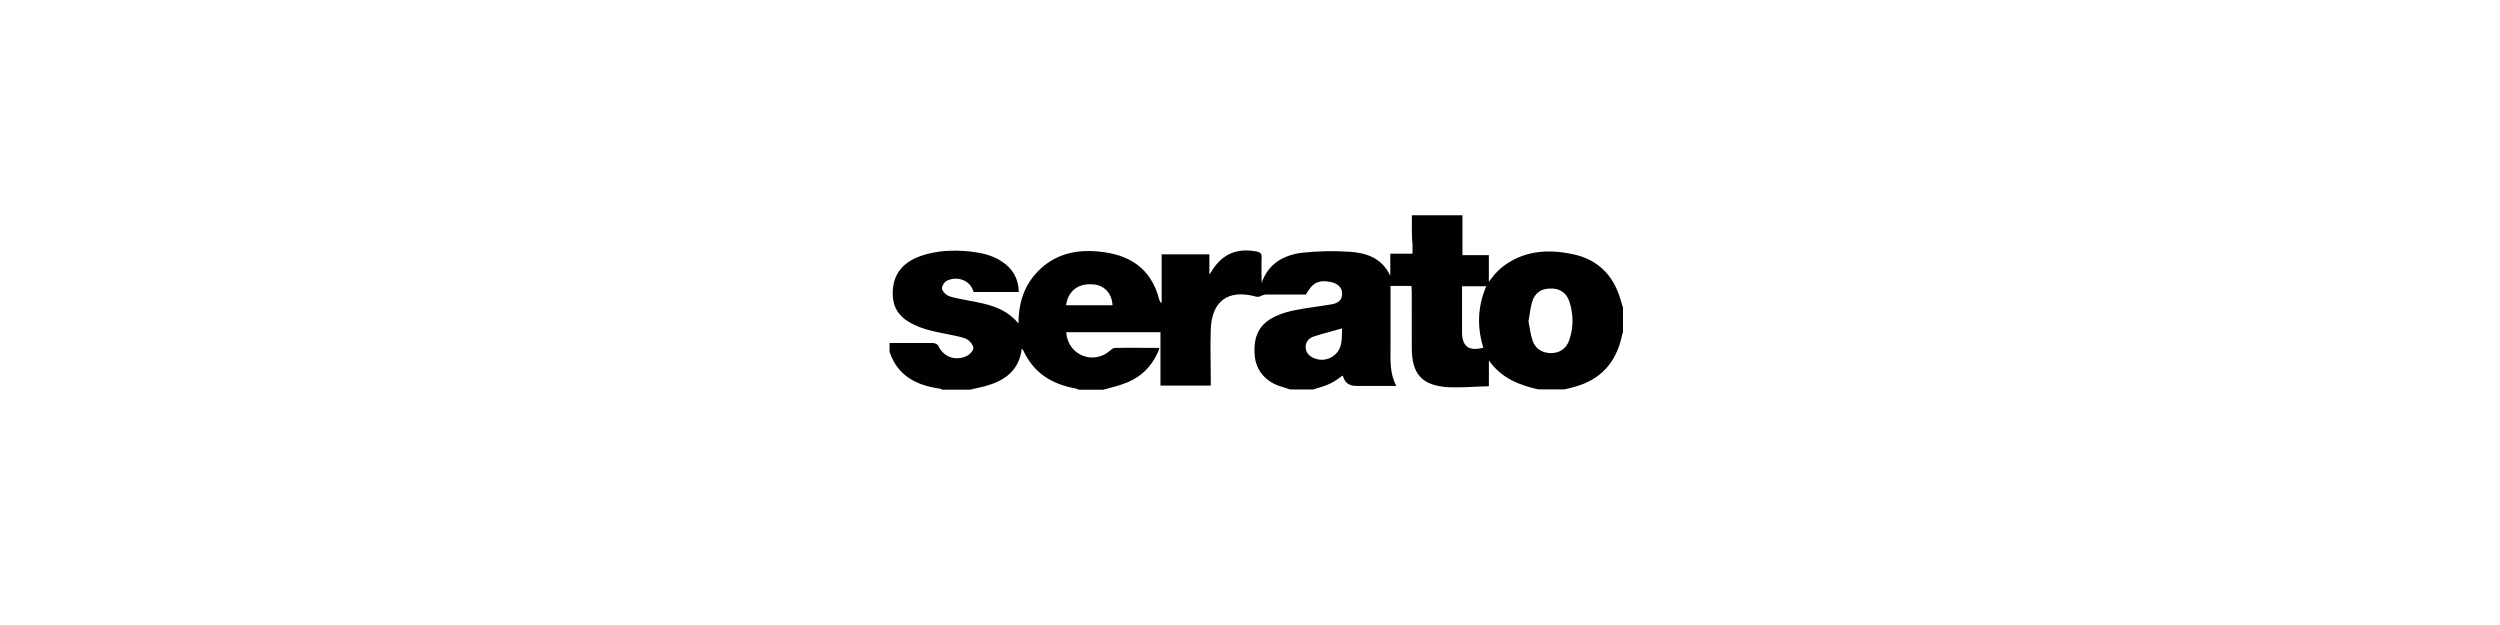 <?xml version="1.0" encoding="utf-8"?>
<!-- Generator: Adobe Illustrator 28.1.0, SVG Export Plug-In . SVG Version: 6.00 Build 0)  -->
<svg version="1.1" xmlns="http://www.w3.org/2000/svg" xmlns:xlink="http://www.w3.org/1999/xlink" x="0px" y="0px"
	 viewBox="0 0 566.93 141.67" style="enable-background:new 0 0 566.93 141.67;" xml:space="preserve">
<style type="text/css">
	.st0{fill:#010101;}
</style>
<g id="guidelines">
</g>
<g id="logo">
	<path class="st0" d="M320.23,48.81h11.41v9.04h5.99v6.05c0.59-0.73,0.95-1.24,1.31-1.68c0.44-0.44,0.88-0.95,1.39-1.39
		c4.9-4.01,10.6-4.45,16.53-3.14c5.41,1.16,8.92,4.66,10.53,9.91c0.22,0.73,0.44,1.46,0.66,2.19v5.54
		c-0.14,0.36-0.22,0.66-0.29,1.02c-1.31,5.91-4.83,9.77-10.67,11.37c-0.81,0.22-1.54,0.44-2.34,0.59h-5.85
		c-4.39-0.95-8.41-2.55-11.26-6.56v5.84c-3.21,0.07-6.22,0.36-9.22,0.22c-5.99-0.36-8.27-2.99-8.27-8.97V66.23
		c0-0.44-0.07-0.95-0.07-1.39h-4.75V78.7c0,2.91-0.22,5.91,1.31,8.82h-9.07c-1.61,0-2.61-0.73-3-2.19c0-0.07-0.14-0.14-0.14-0.14
		c-0.95,0.66-1.83,1.39-2.85,1.82c-1.17,0.59-2.49,0.87-3.73,1.31h-5.27c-0.59-0.22-1.17-0.36-1.83-0.59
		c-3.66-1.02-5.99-3.72-6.22-7.22c-0.36-4.45,1.17-7.22,4.97-8.89c1.24-0.59,2.63-0.95,3.95-1.24c2.85-0.59,5.77-0.88,8.63-1.39
		c1.61-0.29,2.34-1.16,2.26-2.48c0-1.31-0.95-2.19-2.49-2.55c-2.78-0.59-4.24,0.14-5.7,2.84h-9.14c-0.44,0-0.95,0.29-1.39,0.44
		c-0.29,0.14-0.59,0.07-0.88,0c-6.22-1.68-9.95,1.02-10.17,7.44c-0.14,3.79,0,7.59,0,11.37v1.39h-11.41V75.33h-21.36
		c0.07,0.51,0.07,0.95,0.22,1.39c1.17,4.23,6.29,5.76,9.65,2.84c0.36-0.29,0.73-0.66,1.17-0.66c3.37-0.07,6.65,0,10.09,0
		c-0.14,0.44-0.22,0.8-0.44,1.16c-1.39,3.06-3.66,5.32-6.8,6.64c-1.76,0.73-3.66,1.16-5.49,1.68h-5.56
		c-0.22-0.07-0.44-0.22-0.73-0.29c-5.34-0.95-9.51-3.5-11.85-8.61c-0.07-0.14-0.22-0.22-0.36-0.44c-0.51,4.45-3.21,6.86-7.09,8.16
		c-1.46,0.51-3.07,0.8-4.61,1.16h-6.36c-0.14-0.07-0.29-0.22-0.44-0.22c-5.27-0.73-9.65-2.84-11.48-8.39v-1.97h9.87
		c0.36,0,1.02,0.29,1.17,0.59c1.17,2.62,4.02,3.64,6.65,2.26c0.66-0.36,1.39-1.24,1.31-1.82c-0.07-0.66-0.81-1.53-1.46-1.89
		c-1.02-0.51-2.26-0.66-3.44-0.95c-3.29-0.66-6.58-1.16-9.51-2.84c-2.56-1.46-3.87-3.57-3.87-6.56c0-4.16,2.05-7,6.36-8.53
		c3.59-1.24,7.31-1.39,11.12-1.02c2.56,0.29,5.04,0.8,7.24,2.26c2.49,1.61,3.8,3.86,3.87,6.93h-10.24c-0.81-2.84-3.8-3.57-5.92-2.62
		c-0.59,0.22-1.24,1.09-1.24,1.75c-0.07,0.51,0.66,1.31,1.17,1.61c0.81,0.44,1.83,0.59,2.78,0.8c4.82,1.02,9.87,1.31,13.38,5.61
		c0-0.73,0.07-1.31,0.07-1.82c0.29-3.72,1.54-7.07,4.17-9.84c3.8-4.01,8.63-5.18,13.9-4.66c6.65,0.59,11.92,3.5,13.82,11.01
		c0.07,0.22,0.22,0.36,0.29,0.59c0.07,0,0.14,0,0.22-0.07V57.68h10.82v4.59c0.36-0.59,0.59-0.8,0.66-1.02
		c2.42-3.72,5.63-5.03,10.02-4.23c1.02,0.22,1.24,0.59,1.17,1.53c-0.07,1.89,0,3.79,0,5.61c1.54-4.45,5.04-6.34,9.29-6.86
		c3.44-0.36,7.02-0.44,10.46-0.22c3.95,0.22,7.53,1.39,9.43,5.47v-5.03h5.04v-1.97c-0.22-2.11-0.14-4.45-0.14-6.78L320.23,48.81z
		 M346.62,72.86c0.29,1.46,0.44,2.99,0.95,4.45c0.66,1.82,2.12,2.7,4.09,2.77c1.97,0,3.44-0.95,4.17-2.84
		c1.02-2.91,1.02-5.91,0.07-8.82c-0.66-2.04-2.19-3.06-4.32-2.99c-2.12,0-3.58,1.02-4.17,3.14
		C347.05,69.88,346.9,71.33,346.62,72.86L346.62,72.86z M336.38,78.85c-1.46-4.66-1.31-9.41,0.66-13.93h-5.49v10.43
		C331.55,78.55,333.09,79.72,336.38,78.85z M304.36,74.47c-2.26,0.66-4.39,1.16-6.37,1.82c-1.17,0.36-1.97,1.24-1.9,2.55
		c0.07,1.24,0.88,1.97,1.97,2.41c2.63,1.09,5.63-0.59,6.07-3.36C304.35,76.8,304.27,75.7,304.36,74.47L304.36,74.47z M241.76,69.22
		h10.53c-0.14-2.77-1.97-4.66-4.61-4.74C244.47,64.25,242.2,66,241.76,69.22z"/>
</g>
<g id="Layer_3">
</g>
</svg>

